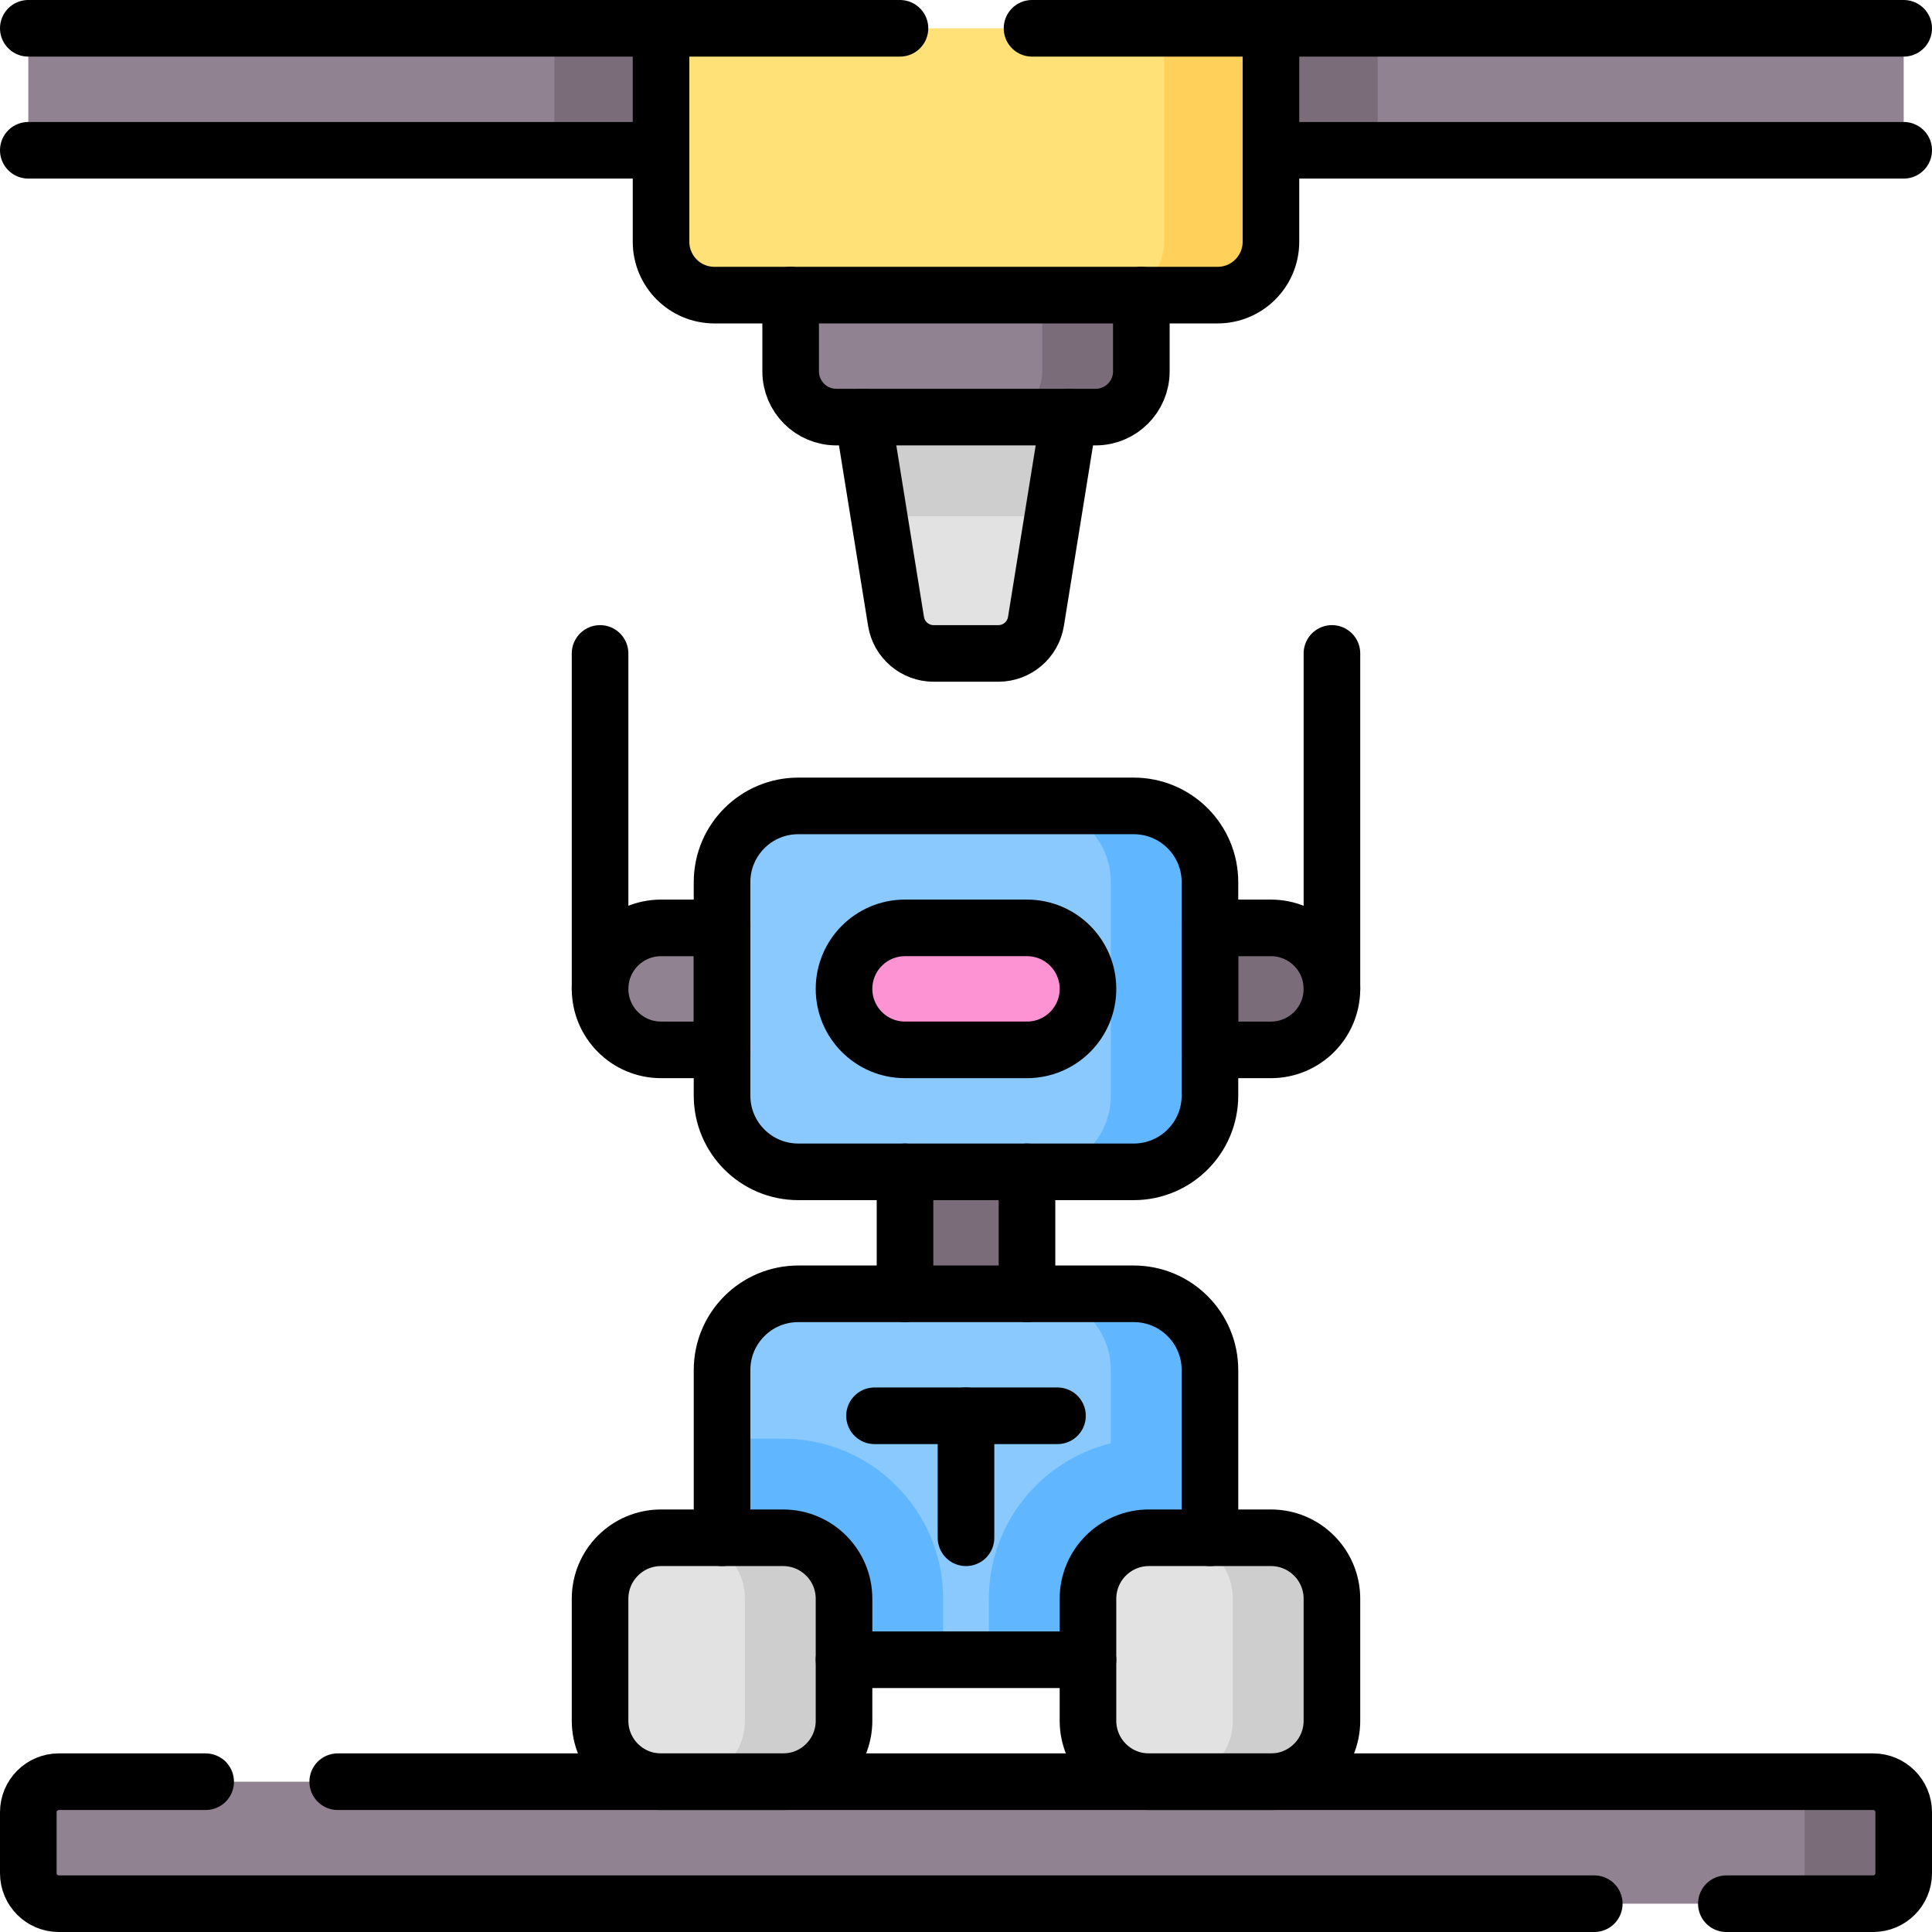 <svg version="1.1" id="Capa_1" xmlns="http://www.w3.org/2000/svg" xmlns:xlink="http://www.w3.org/1999/xlink" x="0px" y="0px" viewBox="0 0 512 512" style="enable-background:new 0 0 512 512;" xml:space="preserve">
<g>
	<g>
		<g>
			<g>
				<rect x="7.5" y="7.5" style="fill:#918291;" width="167.687" height="32.325"/>
				
					<rect x="146.902" y="7.5" transform="matrix(-1 4.495281e-11 -4.495281e-11 -1 322.089 47.325)" style="fill:#7A6D79;" width="28.285" height="32.325"/>
				
					<rect x="336.813" y="7.5" transform="matrix(-1 3.030808e-11 -3.030808e-11 -1 841.313 47.325)" style="fill:#918291;" width="167.687" height="32.325"/>
				<rect x="336.813" y="7.5" style="fill:#7A6D79;" width="28.285" height="32.325"/>
				<path style="fill:#E2E2E2;" d="M264.57,173.167h-17.14c-4.958,0-9.183-3.598-9.973-8.493l-8.732-54.137h54.549l-8.732,54.137&#10;&#9;&#9;&#9;&#9;&#9;C273.753,169.568,269.528,173.167,264.57,173.167z"/>
				<polygon style="fill:#CECECE;" points="279.038,136.801 283.274,110.537 228.726,110.537 232.962,136.801 &#9;&#9;&#9;&#9;"/>
				<path style="fill:#918291;" d="M290.346,110.537h-68.691c-6.695,0-12.122-5.427-12.122-12.122V78.211h92.935v20.203&#10;&#9;&#9;&#9;&#9;&#9;C302.467,105.109,297.04,110.537,290.346,110.537z"/>
				<path style="fill:#7A6D79;" d="M276.203,78.211v20.203c0,6.695-5.427,12.122-12.122,12.122h26.264&#10;&#9;&#9;&#9;&#9;&#9;c6.695,0,12.122-5.427,12.122-12.122V78.211H276.203z"/>
				<path style="fill:#FFE177;" d="M322.671,78.211H189.329c-7.811,0-14.142-6.332-14.142-14.142V7.5h161.626v56.569&#10;&#9;&#9;&#9;&#9;&#9;C336.813,71.88,330.481,78.211,322.671,78.211z"/>
				<path style="fill:#FFD15B;" d="M308.528,7.5v56.569c0,7.811-6.332,14.142-14.142,14.142h28.285&#10;&#9;&#9;&#9;&#9;&#9;c7.811,0,14.142-6.332,14.142-14.142V7.5H308.528z"/>
				<path style="fill:#918291;" d="M15.581,504.5h480.837c4.463,0,8.081-3.618,8.081-8.081v-16.163c0-4.463-3.618-8.081-8.081-8.081&#10;&#9;&#9;&#9;&#9;&#9;H15.581c-4.463,0-8.081,3.618-8.081,8.081v16.163C7.5,500.882,11.118,504.5,15.581,504.5z"/>
				<path style="fill:#7A6D79;" d="M496.419,472.175h-26.264c4.463,0,8.081,3.618,8.081,8.081v16.163&#10;&#9;&#9;&#9;&#9;&#9;c0,4.463-3.618,8.081-8.081,8.081h26.264c4.463,0,8.081-3.618,8.081-8.081v-16.163&#10;&#9;&#9;&#9;&#9;&#9;C504.5,475.793,500.882,472.175,496.419,472.175z"/>
			</g>
		</g>
		<path style="fill:#8AC9FE;" d="M300.447,310.549h-88.894c-11.158,0-20.203-9.045-20.203-20.203v-56.569&#10;&#9;&#9;&#9;c0-11.158,9.045-20.203,20.203-20.203h88.894c11.158,0,20.203,9.045,20.203,20.203v56.569&#10;&#9;&#9;&#9;C320.65,301.503,311.605,310.549,300.447,310.549z"/>
		<path style="fill:#8AC9FE;" d="M300.447,439.85h-88.894c-11.158,0-20.203-9.045-20.203-20.203v-56.569&#10;&#9;&#9;&#9;c0-11.158,9.045-20.203,20.203-20.203h88.894c11.158,0,20.203,9.045,20.203,20.203v56.569&#10;&#9;&#9;&#9;C320.65,430.804,311.605,439.85,300.447,439.85z"/>
		<g>
			<path style="fill:#60B7FF;" d="M300.447,342.874h-26.264c11.158,0,20.203,9.045,20.203,20.203v19.408&#10;&#9;&#9;&#9;&#9;c-18.532,4.545-32.325,21.289-32.325,41.202v16.163h38.386c11.158,0,20.203-9.045,20.203-20.203v-56.569&#10;&#9;&#9;&#9;&#9;C320.65,351.919,311.605,342.874,300.447,342.874z"/>
			<path style="fill:#60B7FF;" d="M249.939,439.85v-16.163c0-23.395-19.032-42.427-42.427-42.427H191.35v38.386&#10;&#9;&#9;&#9;&#9;c0,11.158,9.045,20.203,20.203,20.203H249.939z"/>
		</g>
		<path style="fill:#FE93D3;" d="M223.675,262.061L223.675,262.061c0-8.926,7.236-16.163,16.163-16.163h32.325&#10;&#9;&#9;&#9;c8.926,0,16.163,7.236,16.163,16.163v0c0,8.926-7.236,16.163-16.163,16.163h-32.325&#10;&#9;&#9;&#9;C230.911,278.224,223.675,270.987,223.675,262.061z"/>
		<path style="fill:#7A6D79;" d="M320.65,278.224v-32.325h16.163c8.926,0,16.163,7.236,16.163,16.163v0&#10;&#9;&#9;&#9;c0,8.926-7.236,16.163-16.163,16.163H320.65z"/>
		<path style="fill:#918291;" d="M191.35,278.224v-32.325h-16.163c-8.926,0-16.163,7.236-16.163,16.163v0&#10;&#9;&#9;&#9;c0,8.926,7.236,16.163,16.163,16.163H191.35z"/>
		<path style="fill:#60B7FF;" d="M300.447,213.573h-26.264c11.158,0,20.203,9.045,20.203,20.203v56.569&#10;&#9;&#9;&#9;c0,11.158-9.045,20.203-20.203,20.203h26.264c11.158,0,20.203-9.045,20.203-20.203v-56.569&#10;&#9;&#9;&#9;C320.65,222.618,311.605,213.573,300.447,213.573z"/>
		<rect x="239.837" y="310.549" style="fill:#7A6D79;" width="32.325" height="32.325"/>
		<path style="fill:#E2E2E2;" d="M336.813,472.175h-32.325c-8.926,0-16.163-7.236-16.163-16.163v-32.325&#10;&#9;&#9;&#9;c0-8.926,7.236-16.163,16.163-16.163h32.325c8.926,0,16.163,7.236,16.163,16.163v32.325&#10;&#9;&#9;&#9;C352.976,464.939,345.739,472.175,336.813,472.175z"/>
		<path style="fill:#CECECE;" d="M336.813,407.524h-26.264c8.926,0,16.163,7.236,16.163,16.163v32.325&#10;&#9;&#9;&#9;c0,8.926-7.236,16.163-16.163,16.163h26.264c8.926,0,16.163-7.236,16.163-16.163v-32.325&#10;&#9;&#9;&#9;C352.976,414.761,345.739,407.524,336.813,407.524z"/>
		<path style="fill:#E2E2E2;" d="M207.512,407.524h-32.325c-8.926,0-16.163,7.236-16.163,16.163l0,32.325&#10;&#9;&#9;&#9;c0,8.926,7.236,16.163,16.163,16.163h32.325c8.926,0,16.163-7.236,16.163-16.163l0-32.325&#10;&#9;&#9;&#9;C223.675,414.761,216.439,407.524,207.512,407.524z"/>
		<path style="fill:#CECECE;" d="M207.512,472.175h-26.264c8.926,0,16.163-7.236,16.163-16.163v-32.325&#10;&#9;&#9;&#9;c0-8.926-7.236-16.163-16.163-16.163h26.264c8.926,0,16.163,7.236,16.163,16.163l0,32.325&#10;&#9;&#9;&#9;C223.675,464.939,216.439,472.175,207.512,472.175z"/>
	</g>
	<g>
		<path style="fill:none;stroke:#000000;stroke-width:15;stroke-linecap:round;stroke-linejoin:round;stroke-miterlimit:10;" d="&#10;&#9;&#9;&#9;M336.813,7.5v56.569c0,7.811-6.332,14.142-14.142,14.142H189.329c-7.811,0-14.142-6.332-14.142-14.142V7.5"/>
		<path style="fill:none;stroke:#000000;stroke-width:15;stroke-linecap:round;stroke-linejoin:round;stroke-miterlimit:10;" d="&#10;&#9;&#9;&#9;M302.467,78.211v20.203c0,6.695-5.427,12.122-12.122,12.122h-68.691c-6.695,0-12.122-5.427-12.122-12.122V78.211"/>
		<path style="fill:none;stroke:#000000;stroke-width:15;stroke-linecap:round;stroke-linejoin:round;stroke-miterlimit:10;" d="&#10;&#9;&#9;&#9;M283.274,110.537l-8.732,54.137c-0.789,4.895-5.015,8.493-9.973,8.493h-17.14c-4.958,0-9.183-3.598-9.973-8.493l-8.732-54.137"/>
		
			<line style="fill:none;stroke:#000000;stroke-width:15;stroke-linecap:round;stroke-linejoin:round;stroke-miterlimit:10;" x1="336.813" y1="39.825" x2="504.5" y2="39.825"/>
		
			<line style="fill:none;stroke:#000000;stroke-width:15;stroke-linecap:round;stroke-linejoin:round;stroke-miterlimit:10;" x1="175.187" y1="39.825" x2="7.5" y2="39.825"/>
		
			<line style="fill:none;stroke:#000000;stroke-width:15;stroke-linecap:round;stroke-linejoin:round;stroke-miterlimit:10;" x1="504.5" y1="7.5" x2="273.5" y2="7.5"/>
		
			<line style="fill:none;stroke:#000000;stroke-width:15;stroke-linecap:round;stroke-linejoin:round;stroke-miterlimit:10;" x1="238.5" y1="7.5" x2="7.5" y2="7.5"/>
		<path style="fill:none;stroke:#000000;stroke-width:15;stroke-linecap:round;stroke-linejoin:round;stroke-miterlimit:10;" d="&#10;&#9;&#9;&#9;M54.5,472.17H15.58c-4.46,0-8.08,3.62-8.08,8.09v16.16c0,4.46,3.62,8.08,8.08,8.08H422.5"/>
		<path style="fill:none;stroke:#000000;stroke-width:15;stroke-linecap:round;stroke-linejoin:round;stroke-miterlimit:10;" d="&#10;&#9;&#9;&#9;M89.5,472.17h406.92c4.46,0,8.08,3.62,8.08,8.09v16.16c0,4.46-3.62,8.08-8.08,8.08H457.5"/>
		<path style="fill:none;stroke:#000000;stroke-width:15;stroke-linecap:round;stroke-linejoin:round;stroke-miterlimit:10;" d="&#10;&#9;&#9;&#9;M320.65,278.224v-32.325h16.163c8.926,0,16.163,7.236,16.163,16.163v0c0,8.926-7.236,16.163-16.163,16.163H320.65z"/>
		<path style="fill:none;stroke:#000000;stroke-width:15;stroke-linecap:round;stroke-linejoin:round;stroke-miterlimit:10;" d="&#10;&#9;&#9;&#9;M191.35,278.224v-32.325h-16.163c-8.926,0-16.163,7.236-16.163,16.163v0c0,8.926,7.236,16.163,16.163,16.163H191.35z"/>
		
			<line style="fill:none;stroke:#000000;stroke-width:15;stroke-linecap:round;stroke-linejoin:round;stroke-miterlimit:10;" x1="239.837" y1="342.874" x2="239.837" y2="310.549"/>
		
			<line style="fill:none;stroke:#000000;stroke-width:15;stroke-linecap:round;stroke-linejoin:round;stroke-miterlimit:10;" x1="272.163" y1="310.549" x2="272.163" y2="342.874"/>
		
			<line style="fill:none;stroke:#000000;stroke-width:15;stroke-linecap:round;stroke-linejoin:round;stroke-miterlimit:10;" x1="159.024" y1="262.061" x2="159.024" y2="173.167"/>
		
			<line style="fill:none;stroke:#000000;stroke-width:15;stroke-linecap:round;stroke-linejoin:round;stroke-miterlimit:10;" x1="352.976" y1="262.061" x2="352.976" y2="173.167"/>
		<path style="fill:none;stroke:#000000;stroke-width:15;stroke-linecap:round;stroke-linejoin:round;stroke-miterlimit:10;" d="&#10;&#9;&#9;&#9;M300.447,310.549h-88.894c-11.158,0-20.203-9.045-20.203-20.203v-56.569c0-11.158,9.045-20.203,20.203-20.203h88.894&#10;&#9;&#9;&#9;c11.158,0,20.203,9.045,20.203,20.203v56.569C320.65,301.503,311.605,310.549,300.447,310.549z"/>
		<path style="fill:none;stroke:#000000;stroke-width:15;stroke-linecap:round;stroke-linejoin:round;stroke-miterlimit:10;" d="&#10;&#9;&#9;&#9;M223.675,262.061L223.675,262.061c0-8.926,7.236-16.163,16.163-16.163h32.325c8.926,0,16.163,7.236,16.163,16.163v0&#10;&#9;&#9;&#9;c0,8.926-7.236,16.163-16.163,16.163h-32.325C230.911,278.224,223.675,270.987,223.675,262.061z"/>
		
			<line style="fill:none;stroke:#000000;stroke-width:15;stroke-linecap:round;stroke-linejoin:round;stroke-miterlimit:10;" x1="288.325" y1="439.85" x2="223.675" y2="439.85"/>
		<path style="fill:none;stroke:#000000;stroke-width:15;stroke-linecap:round;stroke-linejoin:round;stroke-miterlimit:10;" d="&#10;&#9;&#9;&#9;M191.35,407.524v-44.447c0-11.162,9.041-20.203,20.203-20.203h88.894c11.162,0,20.203,9.041,20.203,20.203v44.447"/>
		<path style="fill:none;stroke:#000000;stroke-width:15;stroke-linecap:round;stroke-linejoin:round;stroke-miterlimit:10;" d="&#10;&#9;&#9;&#9;M336.813,472.175h-32.325c-8.926,0-16.163-7.236-16.163-16.163v-32.325c0-8.926,7.236-16.163,16.163-16.163h32.325&#10;&#9;&#9;&#9;c8.926,0,16.163,7.236,16.163,16.163v32.325C352.976,464.939,345.739,472.175,336.813,472.175z"/>
		<path style="fill:none;stroke:#000000;stroke-width:15;stroke-linecap:round;stroke-linejoin:round;stroke-miterlimit:10;" d="&#10;&#9;&#9;&#9;M207.512,407.524h-32.325c-8.926,0-16.163,7.236-16.163,16.163l0,32.325c0,8.926,7.236,16.163,16.163,16.163h32.325&#10;&#9;&#9;&#9;c8.926,0,16.163-7.236,16.163-16.163l0-32.325C223.675,414.761,216.439,407.524,207.512,407.524z"/>
		
			<line style="fill:none;stroke:#000000;stroke-width:15;stroke-linecap:round;stroke-linejoin:round;stroke-miterlimit:10;" x1="231.756" y1="375.199" x2="280.244" y2="375.199"/>
		
			<line style="fill:none;stroke:#000000;stroke-width:15;stroke-linecap:round;stroke-linejoin:round;stroke-miterlimit:10;" x1="256" y1="375.199" x2="256" y2="407.524"/>
	</g>
</g>
<g>
</g>
<g>
</g>
<g>
</g>
<g>
</g>
<g>
</g>
<g>
</g>
<g>
</g>
<g>
</g>
<g>
</g>
<g>
</g>
<g>
</g>
<g>
</g>
<g>
</g>
<g>
</g>
<g>
</g>
</svg>